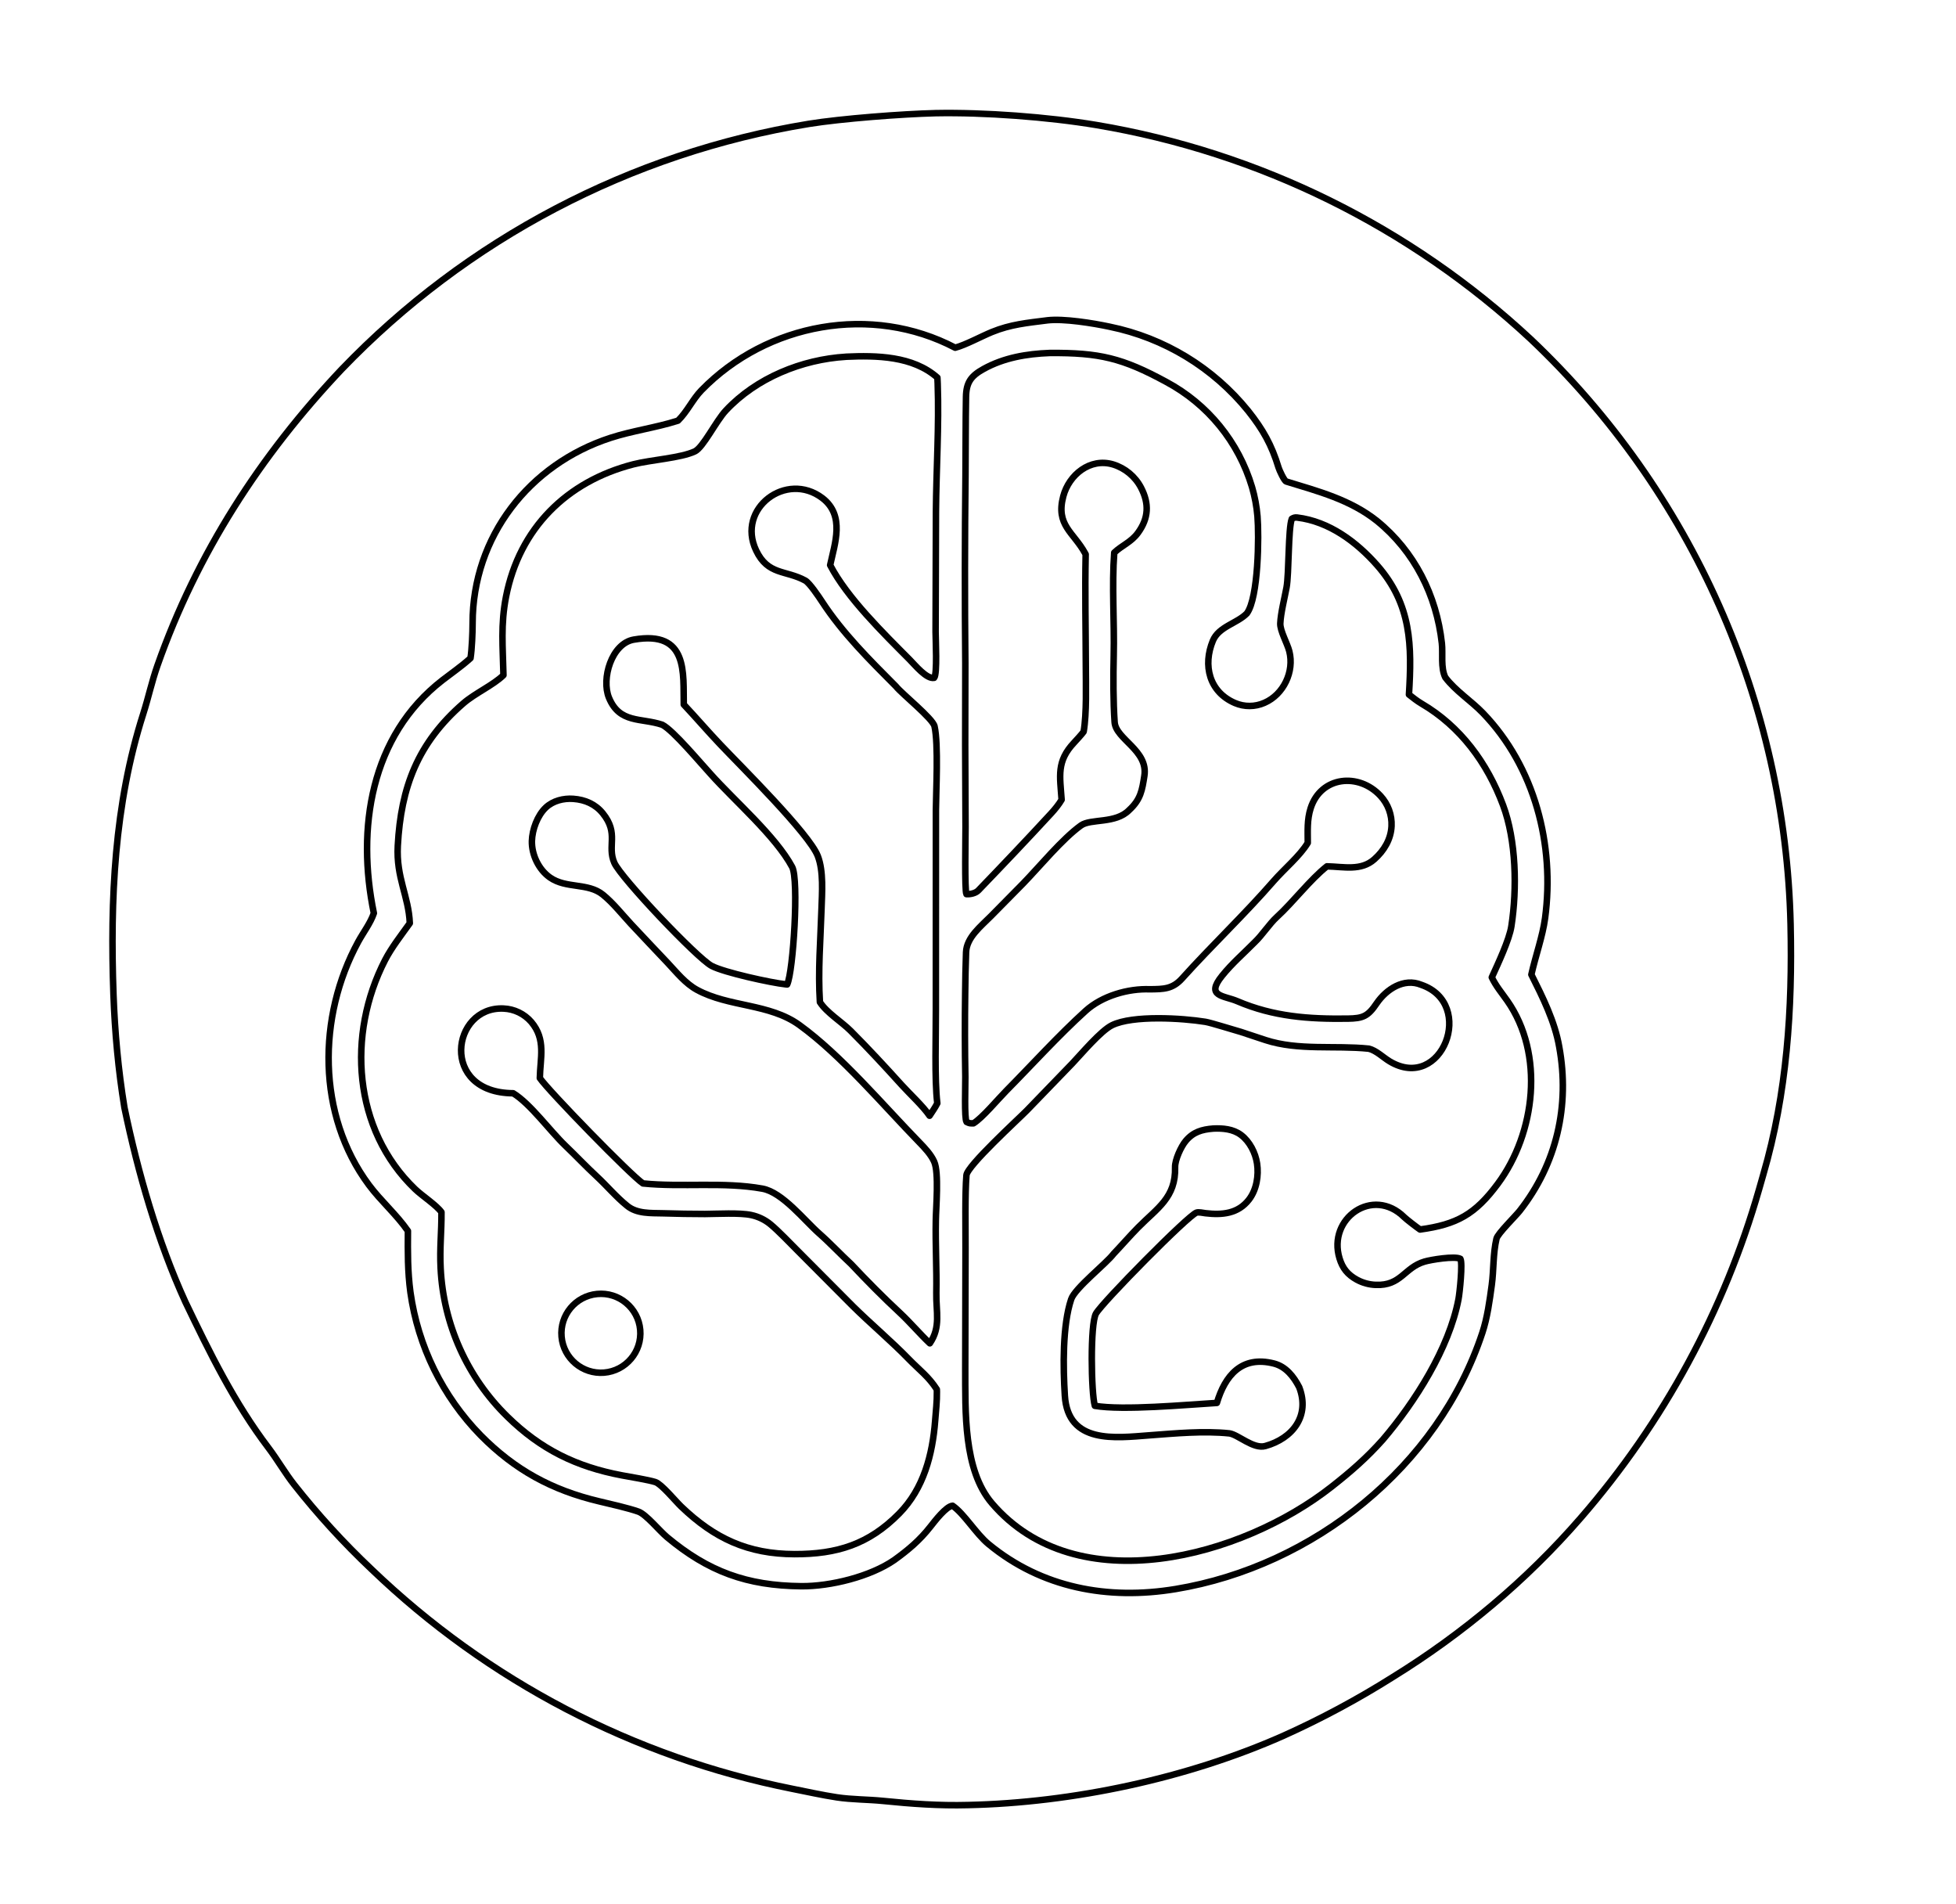 <svg version="1.1" viewBox="0 0 300 291.941" width="300" height="291.941" xmlns="http://www.w3.org/2000/svg">
  <g fill="none" stroke="ffc05c" stroke-width="1" stroke-linecap="round" stroke-linejoin="round">
    <!-- Brain outline -->
    <path d="M143.435,17.352c7.492,-0.149 17.297,0.577 24.756,1.823c24.926,4.191 48.075,15.605 66.576,32.826c24.727,23.391 39.078,55.695 39.86,89.723c0.297,12.944 -0.543,25.937 -4.189,38.4c-0.212,0.724 -0.413,1.45 -0.621,2.175c-5.332,18.621 -14.679,35.847 -27.384,50.468c-8.253,9.523 -18.114,17.786 -28.819,24.397c-5.389,3.398 -11.01,6.413 -16.822,9.022c-14.698,6.51 -32.285,10.254 -48.33,10.6c-4.435,0.119 -8.667,-0.192 -13.066,-0.636c-2.268,-0.227 -4.779,-0.201 -7.029,-0.543c-2.249,-0.341 -4.631,-0.869 -6.872,-1.315c-24.283,-4.841 -46.674,-16.526 -64.533,-33.677c-4.228,-3.99 -8.236,-8.377 -11.832,-12.943c-1.42,-1.803 -2.585,-3.854 -3.961,-5.667c-5.245,-6.911 -9,-14.575 -12.736,-22.358c-4.243,-9.281 -7.273,-19.825 -9.35,-29.814c-0.937,-5.72 -1.472,-11.556 -1.681,-17.357c-0.514,-14.528 0.112,-29.088 4.573,-43.04c0.79,-2.472 1.294,-4.89 2.178,-7.397c6.052,-17.177 15.767,-32.203 28.255,-45.412c19.181,-19.963 44.318,-33.167 71.64,-37.632c5.012,-0.811 14.364,-1.52 19.389,-1.641z" />
    
    <!-- Internal structure paths -->
    <path d="M160.619,49.12c2.514,-0.296 7.015,0.429 9.592,0.983c8.361,1.712 15.867,6.277 21.234,12.913c2.263,2.846 3.59,5.192 4.658,8.702c0.116,0.385 0.863,2.019 1.176,2.115c4.907,1.51 9.794,2.768 13.923,6.052c5.754,4.674 9.127,11.42 9.942,18.755c0.177,1.593 -0.205,3.749 0.53,5.237c1.572,2.079 3.945,3.569 5.779,5.471c7.954,8.252 11.023,20.224 9.523,31.433c-0.375,2.798 -1.469,5.81 -2.104,8.663c1.74,3.472 3.598,7.194 4.27,11.067c1.654,9.013 -0.374,17.938 -6.066,25.169c-0.643,0.817 -3.369,3.482 -3.552,4.255c-0.545,2.314 -0.407,4.765 -0.728,7.121c-0.33,2.407 -0.675,4.999 -1.443,7.315c-6.8,20.544 -25.882,35.784 -47.039,39.293c-10.392,1.724 -20.555,-0.17 -28.702,-6.895c-1.915,-1.581 -3.751,-4.676 -5.509,-5.877c-0.988,0.076 -2.733,2.357 -3.398,3.204c-1.644,2.095 -3.379,3.558 -5.535,5.114c-3.653,2.537 -9.803,4.066 -14.298,4.021c-8.316,-0.084 -14.231,-2.238 -20.558,-7.516c-1.198,-0.999 -3.219,-3.507 -4.406,-3.924c-1.56,-0.549 -4.327,-1.175 -6.033,-1.579c-7.213,-1.711 -12.911,-4.806 -18.157,-10.121c-5.833,-5.972 -9.606,-13.652 -10.769,-21.921c-0.436,-3.25 -0.407,-6.144 -0.386,-9.417c-1.758,-2.53 -4.167,-4.608 -5.981,-7.047c-7.987,-10.739 -7.916,-25.8 -1.635,-37.308c0.785,-1.438 1.883,-2.861 2.392,-4.368c-2.676,-12.944 -0.543,-27.161 10.53,-35.736c1.355,-1.05 2.87,-2.096 4.137,-3.23l0.158,-0.142c0.211,-1.335 0.319,-3.906 0.319,-5.339c0.001,-13.289 8.7,-24.397 21.169,-28.446c3.25,-1.056 6.948,-1.564 10.157,-2.58l0.182,-0.059c1.4,-1.362 2.259,-3.285 3.583,-4.644c10.085,-10.351 26.121,-13.248 38.927,-6.535c1.578,-0.416 4.022,-1.746 5.621,-2.402c2.88,-1.181 5.443,-1.405 8.495,-1.794z" />
    
    <path d="M186.07,173.053c1.482,-0.063 3.053,0.063 4.276,0.986c1.332,1.005 2.21,2.752 2.455,4.377c0.278,1.849 -0.078,4.022 -1.233,5.521c-1.69,2.194 -4.141,2.394 -6.669,2.098c-0.382,-0.044 -1.034,-0.205 -1.383,-0.094c-1.267,0.403 -14.41,13.728 -15.42,15.479c-0.913,1.583 -0.744,12.221 -0.174,14.149c4.354,0.732 13.907,-0.158 18.716,-0.445c1.235,-4.14 3.768,-7.315 8.755,-6.041c1.834,0.469 3.031,2.002 3.872,3.63c1.688,4.39 -0.987,7.85 -5.202,9.022c-1.818,0.505 -4.14,-1.734 -5.496,-1.941c-3.983,-0.407 -8.244,-0.004 -12.309,0.3c-5.165,0.387 -12.473,1.384 -12.939,-6.089c-0.267,-4.261 -0.379,-10.752 0.973,-14.777c0.576,-1.717 5.355,-5.446 6.51,-6.974c1.157,-1.214 2.594,-2.858 3.744,-4.022c2.966,-3 5.811,-4.6 5.682,-9.259c-0.031,-1.09 0.901,-3.163 1.654,-4.05c1.141,-1.348 2.449,-1.727 4.189,-1.868z" />
    
    <path d="M91.574,198.421c3.347,-0.327 6.318,2.139 6.616,5.489c0.298,3.35 -2.192,6.3 -5.545,6.57c-3.313,0.265 -6.22,-2.188 -6.514,-5.499c-0.294,-3.309 2.135,-6.239 5.443,-6.56z" />
    
    <!-- Additional internal details -->
    <path d="M160.995,54.124c7.635,-0.051 11.14,0.771 17.873,4.431c6.366,3.407 11.105,9.218 13.162,16.14c0.426,1.46 0.706,2.959 0.835,4.475c0.246,3.008 0.157,12.471 -1.626,14.888c-1.494,1.536 -4.312,2.009 -5.215,4.191c-1.559,3.766 -0.579,7.853 3.388,9.552c1.447,0.617 3.085,0.605 4.523,-0.033c2.936,-1.274 4.603,-4.784 3.814,-7.895c-0.311,-1.228 -1.433,-3.142 -1.386,-4.281c0.066,-1.565 0.661,-3.91 0.958,-5.509c0.388,-2.076 0.245,-9.08 0.809,-10.525c0.268,-0.169 0.486,-0.238 0.813,-0.199c4.939,0.593 9.151,3.777 12.264,7.31c5.32,6.037 5.345,12.388 4.89,19.835c0.595,0.471 1.282,1.01 1.922,1.384c5.977,3.498 10.087,9.092 12.507,15.568c2.026,5.42 2.169,12.818 1.28,18.577c-0.322,2.087 -2.079,5.805 -3.003,7.836c0.671,1.389 1.49,2.326 2.364,3.573c5.748,8.187 4.339,20.297 -1.452,28.094c-3.456,4.651 -6.243,6.22 -11.915,6.996c-0.454,-0.299 -2.092,-1.56 -2.429,-1.893c-4.806,-4.75 -11.791,0.182 -9.923,6.319c0.456,1.497 1.226,2.49 2.681,3.283c0.883,0.476 1.863,0.743 2.865,0.781c3.913,0.173 4.365,-2.657 7.506,-3.573c0.949,-0.278 4.629,-0.894 5.486,-0.422c0.372,0.664 -0.105,5.221 -0.29,6.185c-1.443,7.557 -6.671,15.772 -11.603,21.546c-2.492,2.799 -4.913,4.9 -7.885,7.235c-13.673,10.745 -39.025,17.777 -52.071,2.517c-4.399,-5.144 -4.065,-14.081 -4.091,-20.714l0.04,-18.398c0.009,-3.069 -0.089,-8.331 0.141,-11.191c0.116,-1.444 7.893,-8.533 9.258,-9.924l6.967,-7.207c1.362,-1.425 4.373,-5.024 6.111,-5.873c3.192,-1.562 10.762,-1.091 14.314,-0.519c0.842,0.138 4.43,1.267 5.461,1.553c1.245,0.423 2.492,0.832 3.74,1.239c5.095,1.661 10.622,0.782 15.87,1.327c1.138,0.278 2.218,1.362 3.185,1.941c8.046,4.822 13.289,-8.865 4.843,-11.738c-2.659,-1.094 -5.341,0.674 -6.823,2.836c-1.345,1.998 -2.102,2.319 -4.45,2.353c-5.955,0.084 -11.386,-0.3 -16.935,-2.675c-2.064,-0.883 -4.915,-0.69 -2.351,-3.874c1.569,-1.951 3.305,-3.423 5.043,-5.188c1.146,-1.088 2.229,-2.798 3.372,-3.84c2.487,-2.269 5.12,-5.751 7.685,-7.776c2.597,0.057 5.229,0.737 7.271,-1.081c1.497,-1.332 2.54,-3.058 2.637,-5.09c0.079,-1.71 -0.533,-3.38 -1.698,-4.634c-3.311,-3.591 -9.139,-3.029 -10.709,1.9c-0.567,1.779 -0.441,3.456 -0.442,5.307c-1.207,2.01 -3.645,4.029 -5.234,5.855c-4.493,5.16 -9.473,9.864 -14.046,14.946c-1.474,1.636 -2.856,1.62 -4.92,1.648c-3.347,-0.133 -7.332,1.008 -9.879,3.319c-4.189,3.8 -8.209,8.247 -12.202,12.287c-1.247,1.261 -3.634,4.124 -4.988,4.948c-0.536,-0.001 -0.567,0.034 -1.061,-0.211c-0.365,-0.511 -0.171,-5.789 -0.189,-6.905c-0.076,-4.27 -0.085,-8.54 -0.025,-12.81c0.023,-2.106 0.059,-4.195 0.136,-6.302c0.085,-2.287 2.273,-3.978 3.826,-5.55l4.901,-4.97c2.553,-2.625 6.018,-6.856 8.897,-8.928c1.491,-1.072 5.317,-0.233 7.374,-2.342c1.803,-1.648 2.01,-3.093 2.35,-5.257c0.615,-3.922 -4.378,-5.606 -4.563,-8.236c-0.215,-3.092 -0.212,-7.037 -0.139,-10.185c0.12,-5.143 -0.3,-10.722 0.081,-15.81c1.182,-1.122 2.596,-1.61 3.633,-3.025c1.655,-2.256 1.746,-4.493 0.482,-6.93c-0.896,-1.721 -2.446,-3.01 -4.302,-3.576c-3.511,-1.038 -6.749,1.573 -7.629,4.887c-1.181,4.446 1.559,5.485 3.334,8.715l0.1,0.183c-0.119,5.746 0.007,11.324 0.023,17.061c0.007,2.943 0.149,7.307 -0.333,10.14c-0.234,0.337 -1.162,1.352 -1.463,1.672c-2.72,2.884 -2.169,5.102 -1.915,8.762c-0.412,0.707 -1.031,1.469 -1.591,2.076c-3.675,3.985 -7.427,7.933 -11.187,11.834c-0.415,0.429 -1.238,0.607 -1.821,0.563c-0.291,-0.493 -0.133,-9.023 -0.138,-10.279c-0.057,-8.375 -0.067,-16.751 -0.032,-25.126c-0.091,-9.613 -0.082,-19.227 0.026,-28.84c0.034,-3.992 0.01,-7.999 0.078,-11.99c0.038,-2.216 0.747,-3.215 2.694,-4.293c3.123,-1.727 6.606,-2.322 10.143,-2.452z" />
    
    <path d="M129.733,54.701c4.704,-0.212 10.276,-0.128 14.04,3.204c0.019,0.304 0.034,0.608 0.042,0.913c0.229,6.481 -0.217,13.124 -0.265,19.64l-0.055,18.45c-0,1.048 0.283,6.49 -0.219,7.03c-1.166,0.236 -2.943,-1.965 -3.761,-2.789c-3.978,-4.005 -9.602,-9.487 -12.192,-14.492c0.697,-3.271 2.313,-7.589 -1.185,-10.274c-5.532,-4.207 -13.216,1.585 -10.175,8.008c1.819,3.843 4.53,2.985 7.546,4.634c0.648,0.354 2.095,2.504 2.561,3.219c3.152,4.838 7.291,8.928 11.344,13.004c0.911,1.145 5.646,4.927 5.916,6.118c0.624,2.764 0.229,10.034 0.214,12.829l-0.008,30.503c0.019,3.914 -0.22,10.85 0.222,14.48c-0.312,0.625 -0.798,1.317 -1.187,1.912c-0.993,-1.466 -3.042,-3.352 -4.277,-4.717c-2.547,-2.817 -5.144,-5.621 -7.827,-8.307c-1.374,-1.377 -3.691,-2.789 -4.715,-4.402c-0.305,-4.802 0.091,-9.459 0.243,-14.252c0.08,-2.509 0.344,-5.804 -0.569,-8.156c-1.327,-3.42 -11.818,-13.785 -14.972,-17.115c-1.893,-1.998 -3.696,-4.095 -5.581,-6.106c-0.111,-4.71 0.775,-11.429 -7.676,-9.955c-3.395,0.592 -4.999,5.997 -3.797,8.914c1.644,3.987 4.907,3.043 8.17,4.138c1.671,0.836 5.917,5.934 7.432,7.568c3.629,4.07 9.968,9.528 12.495,14.244c1.048,1.956 0.176,16.039 -0.768,18.012l-0.23,-0.022c-2.229,-0.234 -9.45,-1.812 -11.355,-2.826c-2.251,-1.197 -13.908,-13.497 -14.921,-15.799c-1.145,-2.603 0.745,-4.486 -1.766,-7.59c-1.144,-1.414 -2.723,-2.095 -4.527,-2.226c-1.494,-0.108 -3.107,0.285 -4.218,1.332c-1.282,1.208 -2.092,3.395 -2.133,5.139c-0.05,2.096 1.044,4.388 2.774,5.596c2.491,1.739 5.822,0.762 8.126,2.638c1.55,1.262 2.913,2.987 4.274,4.461c1.868,2.022 3.782,3.999 5.665,6.007c1.37,1.46 2.71,3.154 4.492,4.121c4.91,2.665 11.094,2.058 15.705,5.396c6.423,4.651 12.781,12.231 18.364,17.963c0.846,0.869 1.805,1.875 2.302,2.996c0.749,1.689 0.272,6.984 0.247,9.031c-0.072,3.672 0.149,7.402 0.079,11.08c-0.055,2.875 0.717,5.235 -0.998,7.731c-1.576,-1.488 -3.013,-3.207 -4.585,-4.668c-2.614,-2.43 -5.041,-4.885 -7.486,-7.484c-1.622,-1.499 -3.233,-3.226 -4.88,-4.676c-2.292,-2.019 -5.655,-6.331 -8.721,-6.886c-5.98,-1.081 -12.301,-0.192 -18.323,-0.803c-1.845,-1.213 -14.52,-14.237 -15.82,-16.156c0.056,-3.083 0.974,-5.921 -1.315,-8.613c-1.075,-1.241 -2.616,-1.982 -4.257,-2.048c-7.989,-0.365 -9.838,12.933 1.484,12.989c2.621,1.591 5.667,5.807 7.995,8.03c1.602,1.531 3.172,3.198 4.814,4.717c1.566,1.447 2.97,3.141 4.636,4.485c1.517,1.274 3.659,1.126 5.544,1.176c2.139,0.067 4.278,0.103 6.418,0.105c1.923,-0.015 5.341,-0.214 7.092,0.161c1.081,0.226 2.092,0.71 2.946,1.409c1.202,0.983 3.121,3.001 4.287,4.166l8.369,8.404c2.768,2.73 5.884,5.342 8.625,8.164c1.575,1.619 2.995,2.635 4.248,4.592c0.006,0.12 0.01,0.242 0.012,0.363c0.028,1.389 -0.16,3.07 -0.267,4.453c-0.401,5.175 -1.757,10.393 -5.502,14.202c-4.666,4.746 -9.552,6.259 -16.067,6.245c-7.132,-0.016 -12.276,-2.392 -17.404,-7.318c-0.864,-0.831 -3.009,-3.432 -3.933,-3.732c-1.022,-0.331 -3.916,-0.801 -5.122,-1.028c-7.015,-1.318 -12.481,-3.996 -17.59,-9.012c-6.156,-6.025 -9.809,-14.153 -10.228,-22.756c-0.16,-3.059 0.152,-5.596 0.128,-8.59c-0.766,-1.078 -2.959,-2.499 -4.044,-3.539c-9.531,-9.143 -10.48,-23.724 -4.61,-35.112c1.01,-1.959 2.55,-3.911 3.797,-5.66c-0.167,-4.144 -2.108,-6.975 -1.842,-11.878c0.487,-8.991 3.057,-15.753 10.047,-21.83c1.789,-1.556 4.63,-2.817 6.159,-4.326c-0.087,-4.281 -0.452,-7.72 0.4,-12.06c2.048,-10.429 9.277,-17.643 19.532,-20.275c2.677,-0.687 7.266,-0.959 9.427,-1.982c1.27,-0.602 3.233,-4.638 4.746,-6.26c4.682,-5.017 11.683,-7.837 18.413,-8.247z" />
  </g>
</svg>

